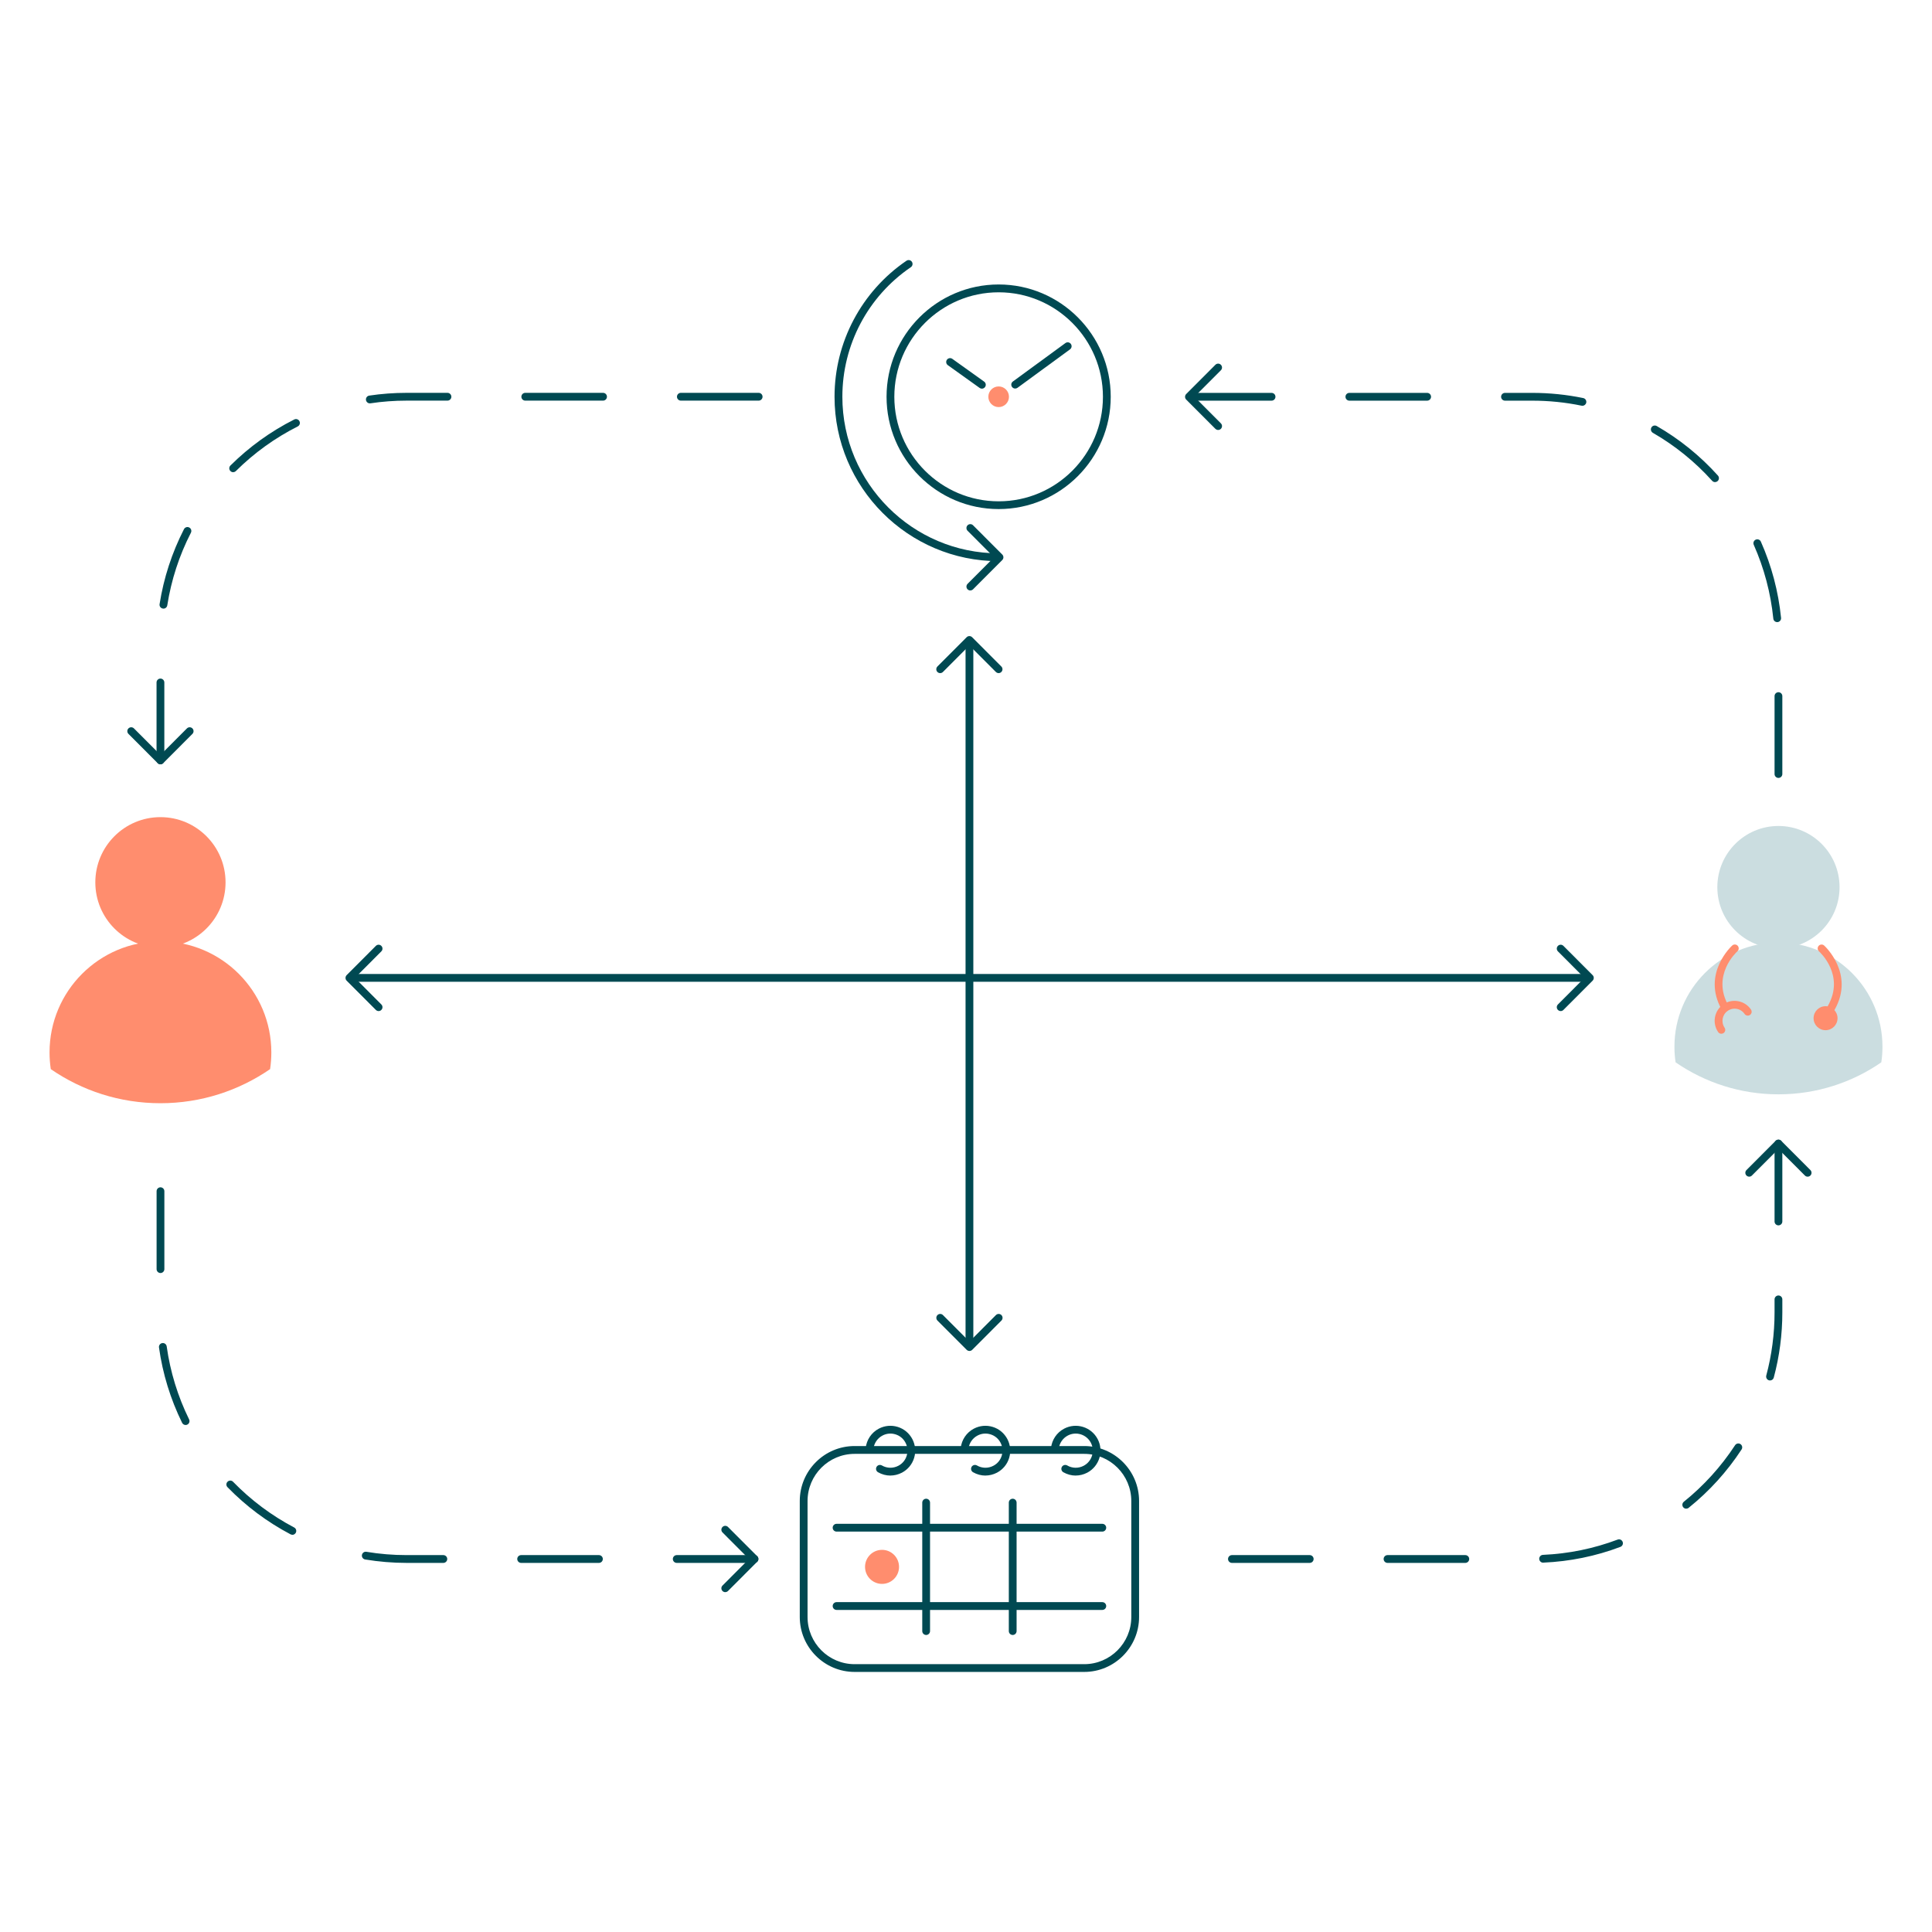 <svg width="156" height="156" viewBox="0 0 156 156" fill="none" xmlns="http://www.w3.org/2000/svg">
<g clip-path="url(#clip0_4603_8967)">
<path d="M12.955 76.513C15.858 76.513 18.212 74.155 18.212 71.246C18.212 68.338 15.858 65.98 12.955 65.98C10.051 65.98 7.697 68.338 7.697 71.246C7.697 74.155 10.051 76.513 12.955 76.513Z" fill="#FF8D6E"/>
<path d="M12.955 76.01C8.011 76.01 4 80.025 4 84.98C4 85.436 4.035 85.886 4.101 86.327C6.619 88.064 9.666 89.08 12.955 89.08C16.243 89.08 19.29 88.06 21.809 86.327C21.875 85.886 21.909 85.439 21.909 84.98C21.909 80.028 17.901 76.01 12.955 76.01Z" fill="#FF8D6E"/>
<path d="M143.601 76.579C146.327 76.579 148.536 74.367 148.536 71.637C148.536 68.907 146.327 66.694 143.601 66.694C140.876 66.694 138.667 68.907 138.667 71.637C138.667 74.367 140.876 76.579 143.601 76.579Z" fill="#CBDDE0"/>
<path d="M143.601 76.105C138.962 76.105 135.203 79.871 135.203 84.518C135.203 84.946 135.234 85.367 135.297 85.779C137.659 87.406 140.517 88.362 143.601 88.362C146.686 88.362 149.544 87.409 151.906 85.779C151.969 85.367 152 84.946 152 84.518C152 79.871 148.24 76.105 143.601 76.105Z" fill="#CBDDE0"/>
<path d="M139.292 81.68C139.182 81.68 139.075 81.623 139.019 81.519C137.376 78.609 139.845 76.366 139.87 76.344C139.999 76.227 140.2 76.24 140.313 76.369C140.429 76.498 140.417 76.699 140.288 76.812C140.2 76.891 138.177 78.747 139.565 81.208C139.65 81.359 139.597 81.551 139.446 81.636C139.396 81.664 139.346 81.677 139.292 81.677V81.68Z" fill="#FF8D6E"/>
<path d="M147.87 81.68C147.816 81.68 147.763 81.667 147.716 81.639C147.565 81.554 147.512 81.362 147.597 81.211C148.985 78.751 146.959 76.891 146.874 76.816C146.745 76.699 146.733 76.501 146.849 76.372C146.965 76.243 147.163 76.23 147.292 76.347C147.317 76.369 149.786 78.615 148.143 81.522C148.087 81.626 147.98 81.683 147.87 81.683V81.68Z" fill="#FF8D6E"/>
<path d="M138.991 83.47C138.89 83.47 138.793 83.423 138.73 83.332C138.23 82.598 138.419 81.595 139.151 81.094C139.506 80.852 139.933 80.761 140.354 80.843C140.775 80.921 141.142 81.161 141.384 81.516C141.481 81.661 141.444 81.856 141.302 81.953C141.158 82.051 140.963 82.013 140.866 81.872C140.718 81.654 140.495 81.51 140.241 81.463C139.983 81.415 139.726 81.469 139.509 81.617C139.063 81.922 138.95 82.532 139.251 82.979C139.349 83.124 139.311 83.319 139.17 83.416C139.116 83.454 139.053 83.47 138.994 83.47H138.991Z" fill="#FF8D6E"/>
<path d="M147.405 83.184C147.939 83.184 148.372 82.75 148.372 82.215C148.372 81.68 147.939 81.246 147.405 81.246C146.871 81.246 146.438 81.68 146.438 82.215C146.438 82.75 146.871 83.184 147.405 83.184Z" fill="#FF8D6E"/>
<path d="M118.318 126.197H112.036C111.863 126.197 111.722 126.055 111.722 125.882C111.722 125.709 111.863 125.567 112.036 125.567H118.318C118.49 125.567 118.632 125.709 118.632 125.882C118.632 126.055 118.49 126.197 118.318 126.197ZM105.754 126.197H99.472C99.3 126.197 99.158 126.055 99.158 125.882C99.158 125.709 99.3 125.567 99.472 125.567H105.754C105.927 125.567 106.068 125.709 106.068 125.882C106.068 126.055 105.927 126.197 105.754 126.197ZM124.599 126.178C124.433 126.178 124.295 126.046 124.285 125.876C124.279 125.703 124.411 125.555 124.587 125.548C126.66 125.457 128.689 125.042 130.617 124.315C130.78 124.252 130.959 124.337 131.022 124.498C131.085 124.661 131 124.841 130.84 124.903C128.849 125.655 126.754 126.083 124.615 126.175C124.609 126.175 124.605 126.175 124.602 126.175L124.599 126.178ZM136.158 121.82C136.066 121.82 135.975 121.779 135.913 121.704C135.803 121.568 135.825 121.37 135.96 121.26C137.574 119.961 138.965 118.425 140.099 116.695C140.194 116.55 140.388 116.509 140.533 116.604C140.677 116.698 140.718 116.893 140.624 117.038C139.455 118.825 138.017 120.411 136.352 121.748C136.296 121.795 136.223 121.817 136.158 121.817V121.82ZM142.923 111.466C142.895 111.466 142.87 111.462 142.841 111.456C142.675 111.412 142.574 111.239 142.618 111.069C143.061 109.414 143.287 107.7 143.287 105.969V104.918C143.287 104.745 143.429 104.604 143.601 104.604C143.774 104.604 143.915 104.745 143.915 104.918V105.969C143.915 107.753 143.683 109.524 143.224 111.233C143.187 111.374 143.061 111.466 142.923 111.466V111.466ZM143.601 98.943C143.429 98.943 143.287 98.802 143.287 98.629V92.336C143.287 92.163 143.429 92.022 143.601 92.022C143.774 92.022 143.915 92.163 143.915 92.336V98.629C143.915 98.802 143.774 98.943 143.601 98.943Z" fill="#004952"/>
<path d="M143.601 62.814C143.429 62.814 143.287 62.673 143.287 62.5V56.207C143.287 56.034 143.429 55.893 143.601 55.893C143.774 55.893 143.915 56.034 143.915 56.207V62.5C143.915 62.673 143.774 62.814 143.601 62.814ZM143.498 50.232C143.338 50.232 143.202 50.113 143.187 49.949C142.976 47.885 142.446 45.881 141.607 43.99C141.538 43.833 141.607 43.644 141.767 43.575C141.924 43.506 142.113 43.575 142.182 43.735C143.049 45.686 143.595 47.756 143.812 49.886C143.831 50.059 143.705 50.214 143.532 50.232C143.523 50.232 143.51 50.232 143.501 50.232H143.498ZM138.482 38.928C138.397 38.928 138.312 38.893 138.249 38.824C136.861 37.285 135.25 35.98 133.46 34.948C133.309 34.859 133.259 34.668 133.343 34.517C133.431 34.365 133.623 34.315 133.774 34.4C135.62 35.464 137.285 36.81 138.714 38.399C138.83 38.528 138.821 38.726 138.692 38.843C138.633 38.896 138.557 38.925 138.482 38.925V38.928ZM127.771 32.764C127.749 32.764 127.731 32.764 127.709 32.758C126.405 32.487 125.064 32.352 123.723 32.352H121.521C121.348 32.352 121.207 32.21 121.207 32.037C121.207 31.864 121.348 31.723 121.521 31.723H123.723C125.108 31.723 126.49 31.864 127.837 32.141C128.007 32.176 128.117 32.343 128.082 32.512C128.051 32.66 127.922 32.764 127.775 32.764H127.771ZM115.236 32.352H108.955C108.782 32.352 108.641 32.21 108.641 32.037C108.641 31.864 108.782 31.723 108.955 31.723H115.236C115.409 31.723 115.55 31.864 115.55 32.037C115.55 32.21 115.409 32.352 115.236 32.352ZM102.673 32.352H96.391C96.219 32.352 96.077 32.21 96.077 32.037C96.077 31.864 96.219 31.723 96.391 31.723H102.673C102.846 31.723 102.987 31.864 102.987 32.037C102.987 32.21 102.846 32.352 102.673 32.352Z" fill="#004952"/>
<path d="M12.955 61.713C12.782 61.713 12.64 61.572 12.64 61.399V55.106C12.64 54.933 12.782 54.791 12.955 54.791C13.127 54.791 13.269 54.933 13.269 55.106V61.399C13.269 61.572 13.127 61.713 12.955 61.713ZM13.196 49.141C13.181 49.141 13.165 49.141 13.146 49.137C12.973 49.109 12.857 48.949 12.886 48.779C13.218 46.668 13.881 44.632 14.855 42.728C14.933 42.574 15.125 42.511 15.279 42.593C15.433 42.672 15.495 42.861 15.414 43.018C14.469 44.862 13.828 46.834 13.507 48.879C13.482 49.034 13.35 49.144 13.196 49.144V49.141ZM18.828 38.129C18.746 38.129 18.668 38.097 18.605 38.034C18.483 37.911 18.483 37.713 18.605 37.59C20.122 36.083 21.856 34.831 23.759 33.872C23.913 33.793 24.102 33.856 24.18 34.01C24.259 34.164 24.196 34.353 24.042 34.432C22.198 35.363 20.518 36.574 19.048 38.034C18.988 38.094 18.907 38.125 18.828 38.125V38.129ZM29.862 32.569C29.708 32.569 29.576 32.456 29.551 32.301C29.526 32.129 29.642 31.968 29.815 31.943C30.804 31.795 31.819 31.72 32.83 31.72H36.131C36.304 31.72 36.445 31.861 36.445 32.034C36.445 32.207 36.304 32.349 36.131 32.349H32.83C31.85 32.349 30.867 32.421 29.909 32.566C29.893 32.566 29.878 32.569 29.862 32.569V32.569ZM61.258 32.349H54.976C54.803 32.349 54.662 32.207 54.662 32.034C54.662 31.861 54.803 31.72 54.976 31.72H61.258C61.431 31.72 61.572 31.861 61.572 32.034C61.572 32.207 61.431 32.349 61.258 32.349ZM48.694 32.349H42.413C42.24 32.349 42.099 32.207 42.099 32.034C42.099 31.861 42.24 31.72 42.413 31.72H48.694C48.867 31.72 49.008 31.861 49.008 32.034C49.008 32.207 48.867 32.349 48.694 32.349Z" fill="#004952"/>
<path d="M60.925 126.197H54.643C54.47 126.197 54.329 126.055 54.329 125.882C54.329 125.709 54.47 125.567 54.643 125.567H60.925C61.097 125.567 61.239 125.709 61.239 125.882C61.239 126.055 61.097 126.197 60.925 126.197ZM48.361 126.197H42.08C41.907 126.197 41.766 126.055 41.766 125.882C41.766 125.709 41.907 125.567 42.08 125.567H48.361C48.534 125.567 48.675 125.709 48.675 125.882C48.675 126.055 48.534 126.197 48.361 126.197ZM35.798 126.197H32.833C31.709 126.197 30.581 126.102 29.482 125.92C29.312 125.891 29.196 125.728 29.224 125.558C29.252 125.388 29.416 125.268 29.585 125.3C30.65 125.479 31.743 125.567 32.833 125.567H35.798C35.971 125.567 36.112 125.709 36.112 125.882C36.112 126.055 35.971 126.197 35.798 126.197V126.197ZM23.605 123.925C23.555 123.925 23.505 123.912 23.461 123.89C21.573 122.896 19.861 121.616 18.369 120.083C18.247 119.957 18.25 119.759 18.376 119.64C18.501 119.52 18.699 119.52 18.819 119.646C20.263 121.131 21.925 122.374 23.753 123.337C23.907 123.418 23.966 123.607 23.885 123.761C23.828 123.868 23.718 123.931 23.605 123.931V123.925ZM14.987 115.062C14.87 115.062 14.761 114.996 14.704 114.886C13.762 112.966 13.134 110.921 12.838 108.804C12.813 108.631 12.933 108.473 13.105 108.448C13.278 108.423 13.435 108.543 13.46 108.716C13.746 110.767 14.355 112.749 15.269 114.609C15.345 114.766 15.282 114.952 15.125 115.03C15.081 115.052 15.034 115.062 14.987 115.062V115.062ZM12.958 102.791C12.785 102.791 12.644 102.65 12.644 102.477V96.184C12.644 96.011 12.785 95.869 12.958 95.869C13.13 95.869 13.272 96.011 13.272 96.184V102.477C13.272 102.65 13.13 102.791 12.958 102.791Z" fill="#004952"/>
<path d="M87.547 135H69.006C66.566 135 64.578 133.011 64.578 130.564V121.197C64.578 118.752 66.563 116.761 69.006 116.761H87.547C89.987 116.761 91.975 118.749 91.975 121.197V130.564C91.975 133.008 89.99 135 87.547 135ZM69.006 117.393C66.911 117.393 65.206 119.102 65.206 121.2V130.567C65.206 132.665 66.911 134.374 69.006 134.374H87.547C89.642 134.374 91.347 132.665 91.347 130.567V121.2C91.347 119.102 89.642 117.393 87.547 117.393H69.006Z" fill="#004952"/>
<path d="M71.899 119.146C71.553 119.146 71.208 119.055 70.894 118.875C70.743 118.787 70.693 118.595 70.778 118.444C70.866 118.293 71.057 118.243 71.208 118.328C71.619 118.567 72.119 118.576 72.54 118.353C72.866 118.183 73.105 117.894 73.212 117.541C73.322 117.189 73.287 116.818 73.114 116.49C72.945 116.163 72.656 115.924 72.304 115.817C71.952 115.707 71.582 115.742 71.255 115.915C70.85 116.129 70.577 116.531 70.526 116.987C70.507 117.161 70.354 117.286 70.181 117.268C70.008 117.249 69.882 117.094 69.901 116.921C69.974 116.254 70.369 115.669 70.96 115.358C71.434 115.109 71.977 115.059 72.486 115.216C72.998 115.373 73.416 115.723 73.667 116.198C73.915 116.673 73.966 117.217 73.809 117.727C73.651 118.24 73.303 118.658 72.829 118.91C72.533 119.064 72.213 119.143 71.893 119.143L71.899 119.146Z" fill="#004952"/>
<path d="M79.572 119.146C79.227 119.146 78.881 119.055 78.567 118.875C78.416 118.787 78.366 118.595 78.451 118.444C78.539 118.293 78.73 118.243 78.881 118.328C79.293 118.567 79.792 118.576 80.213 118.353C80.539 118.183 80.778 117.894 80.885 117.541C80.995 117.189 80.96 116.818 80.787 116.49C80.618 116.163 80.329 115.924 79.977 115.817C79.625 115.707 79.255 115.742 78.928 115.915C78.523 116.129 78.25 116.531 78.2 116.987C78.181 117.161 78.027 117.286 77.854 117.268C77.681 117.249 77.556 117.094 77.574 116.921C77.647 116.254 78.042 115.669 78.633 115.358C79.107 115.109 79.65 115.059 80.159 115.216C80.671 115.373 81.089 115.723 81.34 116.198C81.588 116.673 81.639 117.217 81.482 117.727C81.325 118.24 80.976 118.658 80.502 118.91C80.207 119.064 79.886 119.143 79.566 119.143L79.572 119.146Z" fill="#004952"/>
<path d="M86.862 119.146C86.516 119.146 86.171 119.054 85.857 118.875C85.706 118.787 85.656 118.595 85.741 118.444C85.829 118.293 86.02 118.243 86.171 118.328C86.582 118.567 87.082 118.576 87.503 118.353C88.175 117.997 88.432 117.164 88.078 116.49C87.722 115.817 86.89 115.559 86.218 115.914C85.813 116.128 85.54 116.531 85.489 116.987C85.471 117.16 85.317 117.286 85.144 117.267C84.971 117.248 84.846 117.094 84.864 116.921C84.937 116.254 85.332 115.669 85.923 115.358C86.903 114.842 88.115 115.219 88.63 116.198C89.145 117.176 88.768 118.394 87.792 118.91C87.496 119.064 87.176 119.143 86.856 119.143L86.862 119.146Z" fill="#004952"/>
<path d="M74.782 132.017C74.609 132.017 74.468 131.876 74.468 131.703V121.329C74.468 121.156 74.609 121.015 74.782 121.015C74.955 121.015 75.096 121.156 75.096 121.329V131.703C75.096 131.876 74.955 132.017 74.782 132.017Z" fill="#004952"/>
<path d="M81.771 132.017C81.598 132.017 81.457 131.876 81.457 131.703V121.329C81.457 121.156 81.598 121.015 81.771 121.015C81.943 121.015 82.085 121.156 82.085 121.329V131.703C82.085 131.876 81.943 132.017 81.771 132.017Z" fill="#004952"/>
<path d="M89.007 123.67H67.549C67.376 123.67 67.235 123.529 67.235 123.356C67.235 123.183 67.376 123.041 67.549 123.041H89.007C89.18 123.041 89.321 123.183 89.321 123.356C89.321 123.529 89.18 123.67 89.007 123.67Z" fill="#004952"/>
<path d="M89.007 129.994H67.549C67.376 129.994 67.235 129.853 67.235 129.68C67.235 129.507 67.376 129.365 67.549 129.365H89.007C89.18 129.365 89.321 129.507 89.321 129.68C89.321 129.853 89.18 129.994 89.007 129.994Z" fill="#004952"/>
<path d="M71.221 127.892C71.979 127.892 72.593 127.277 72.593 126.518C72.593 125.758 71.979 125.143 71.221 125.143C70.463 125.143 69.848 125.758 69.848 126.518C69.848 127.277 70.463 127.892 71.221 127.892Z" fill="#FF8D6E"/>
<path d="M98.361 34.718C98.279 34.718 98.2 34.686 98.138 34.627L95.779 32.264C95.719 32.204 95.688 32.125 95.688 32.04C95.688 31.955 95.722 31.877 95.779 31.817L98.138 29.454C98.26 29.331 98.458 29.331 98.58 29.454C98.703 29.577 98.703 29.775 98.58 29.898L96.442 32.04L98.58 34.183C98.703 34.306 98.703 34.504 98.58 34.627C98.518 34.69 98.439 34.718 98.357 34.718H98.361Z" fill="#004952"/>
<path d="M12.955 61.713C12.873 61.713 12.794 61.682 12.732 61.622L10.373 59.259C10.25 59.136 10.25 58.938 10.373 58.815C10.495 58.693 10.693 58.693 10.816 58.815L12.955 60.958L15.094 58.815C15.216 58.693 15.414 58.693 15.536 58.815C15.659 58.938 15.659 59.136 15.536 59.259L13.178 61.622C13.115 61.685 13.036 61.713 12.955 61.713V61.713Z" fill="#004952"/>
<path d="M58.563 128.559C58.481 128.559 58.403 128.528 58.34 128.468C58.217 128.345 58.217 128.147 58.34 128.025L60.479 125.882L58.34 123.739C58.217 123.617 58.217 123.418 58.34 123.296C58.462 123.173 58.66 123.173 58.783 123.296L61.142 125.659C61.264 125.781 61.264 125.979 61.142 126.102L58.783 128.465C58.72 128.528 58.641 128.556 58.56 128.556L58.563 128.559Z" fill="#004952"/>
<path d="M141.243 95.01C141.161 95.01 141.082 94.979 141.02 94.919C140.897 94.797 140.897 94.598 141.02 94.476L143.378 92.113C143.501 91.99 143.699 91.99 143.821 92.113L146.18 94.476C146.303 94.598 146.303 94.797 146.18 94.919C146.058 95.042 145.86 95.042 145.737 94.919L143.598 92.777L141.459 94.919C141.397 94.982 141.318 95.01 141.236 95.01H141.243Z" fill="#004952"/>
<path d="M80.637 54.351C80.555 54.351 80.477 54.319 80.414 54.26L78.275 52.117L76.136 54.26C76.013 54.382 75.816 54.382 75.693 54.26C75.571 54.137 75.571 53.939 75.693 53.816L78.052 51.453C78.174 51.33 78.372 51.33 78.495 51.453L80.853 53.816C80.976 53.939 80.976 54.137 80.853 54.26C80.791 54.322 80.712 54.351 80.63 54.351H80.637Z" fill="#004952"/>
<path d="M78.278 109.084C78.193 109.084 78.115 109.049 78.055 108.993L75.696 106.63C75.574 106.507 75.574 106.309 75.696 106.186C75.819 106.064 76.017 106.064 76.139 106.186L78.278 108.329L80.417 106.186C80.539 106.064 80.737 106.064 80.86 106.186C80.982 106.309 80.982 106.507 80.86 106.63L78.501 108.993C78.441 109.053 78.363 109.084 78.278 109.084Z" fill="#004952"/>
<path d="M78.278 108.927C78.105 108.927 77.964 108.785 77.964 108.612V51.831C77.964 51.658 78.105 51.516 78.278 51.516C78.451 51.516 78.592 51.658 78.592 51.831V108.612C78.592 108.785 78.451 108.927 78.278 108.927Z" fill="#004952"/>
<path d="M126.019 81.639C125.937 81.639 125.859 81.607 125.796 81.547C125.673 81.425 125.673 81.227 125.796 81.104L127.935 78.961L125.796 76.819C125.673 76.696 125.673 76.498 125.796 76.375C125.918 76.252 126.116 76.252 126.239 76.375L128.597 78.738C128.657 78.798 128.689 78.876 128.689 78.961C128.689 79.046 128.654 79.125 128.597 79.185L126.239 81.547C126.176 81.61 126.097 81.639 126.016 81.639H126.019Z" fill="#004952"/>
<path d="M30.572 81.639C30.49 81.639 30.411 81.607 30.349 81.547L27.99 79.185C27.93 79.125 27.899 79.046 27.899 78.961C27.899 78.876 27.933 78.798 27.99 78.738L30.349 76.375C30.471 76.252 30.669 76.252 30.791 76.375C30.914 76.498 30.914 76.696 30.791 76.819L28.652 78.961L30.791 81.104C30.914 81.227 30.914 81.425 30.791 81.547C30.729 81.61 30.65 81.639 30.569 81.639H30.572Z" fill="#004952"/>
<path d="M127.969 79.273H28.587C28.414 79.273 28.273 79.131 28.273 78.958C28.273 78.785 28.414 78.643 28.587 78.643H127.969C128.142 78.643 128.283 78.785 128.283 78.958C128.283 79.131 128.142 79.273 127.969 79.273Z" fill="#004952"/>
<path d="M80.637 41.105C75.646 41.105 71.585 37.037 71.585 32.037C71.585 27.038 75.646 22.97 80.637 22.97C85.628 22.97 89.686 27.038 89.686 32.037C89.686 37.037 85.624 41.105 80.637 41.105ZM80.637 23.602C75.992 23.602 72.213 27.387 72.213 32.04C72.213 36.694 75.992 40.479 80.637 40.479C85.282 40.479 89.057 36.694 89.057 32.04C89.057 27.387 85.279 23.602 80.637 23.602Z" fill="#004952"/>
<path d="M80.637 32.871C81.096 32.871 81.469 32.498 81.469 32.037C81.469 31.577 81.096 31.203 80.637 31.203C80.177 31.203 79.804 31.577 79.804 32.037C79.804 32.498 80.177 32.871 80.637 32.871Z" fill="#FF8D6E"/>
<path d="M80.637 45.312C73.331 45.312 67.385 39.356 67.385 32.037C67.385 27.639 69.556 23.533 73.193 21.054C73.337 20.956 73.532 20.994 73.629 21.135C73.727 21.28 73.689 21.475 73.548 21.573C70.084 23.932 68.017 27.843 68.017 32.034C68.017 39.006 73.68 44.679 80.64 44.679C80.813 44.679 80.954 44.821 80.954 44.994C80.954 45.167 80.813 45.308 80.64 45.308L80.637 45.312Z" fill="#004952"/>
<path d="M78.35 47.678C78.269 47.678 78.19 47.646 78.127 47.586C78.005 47.464 78.005 47.265 78.127 47.143L80.266 45L78.127 42.857C78.005 42.735 78.005 42.536 78.127 42.414C78.25 42.291 78.448 42.291 78.57 42.414L80.929 44.777C81.051 44.899 81.051 45.098 80.929 45.22L78.57 47.583C78.507 47.646 78.429 47.674 78.347 47.674L78.35 47.678Z" fill="#004952"/>
<path d="M79.283 31.383C79.22 31.383 79.157 31.364 79.101 31.323L76.532 29.485C76.39 29.385 76.359 29.187 76.459 29.048C76.56 28.907 76.758 28.875 76.896 28.976L79.465 30.813C79.606 30.914 79.638 31.112 79.537 31.251C79.475 31.335 79.38 31.383 79.283 31.383V31.383Z" fill="#004952"/>
<path d="M81.972 31.373C81.874 31.373 81.78 31.329 81.717 31.244C81.614 31.103 81.645 30.908 81.786 30.804L86.026 27.702C86.168 27.598 86.362 27.629 86.466 27.771C86.57 27.912 86.538 28.108 86.397 28.211L82.157 31.314C82.1 31.355 82.038 31.373 81.972 31.373V31.373Z" fill="#004952"/>
</g>
<defs>
<clipPath id="clip0_4603_8967">
<rect width="148" height="114" fill="white" transform="translate(4 21)"/>
</clipPath>
</defs>
</svg>
